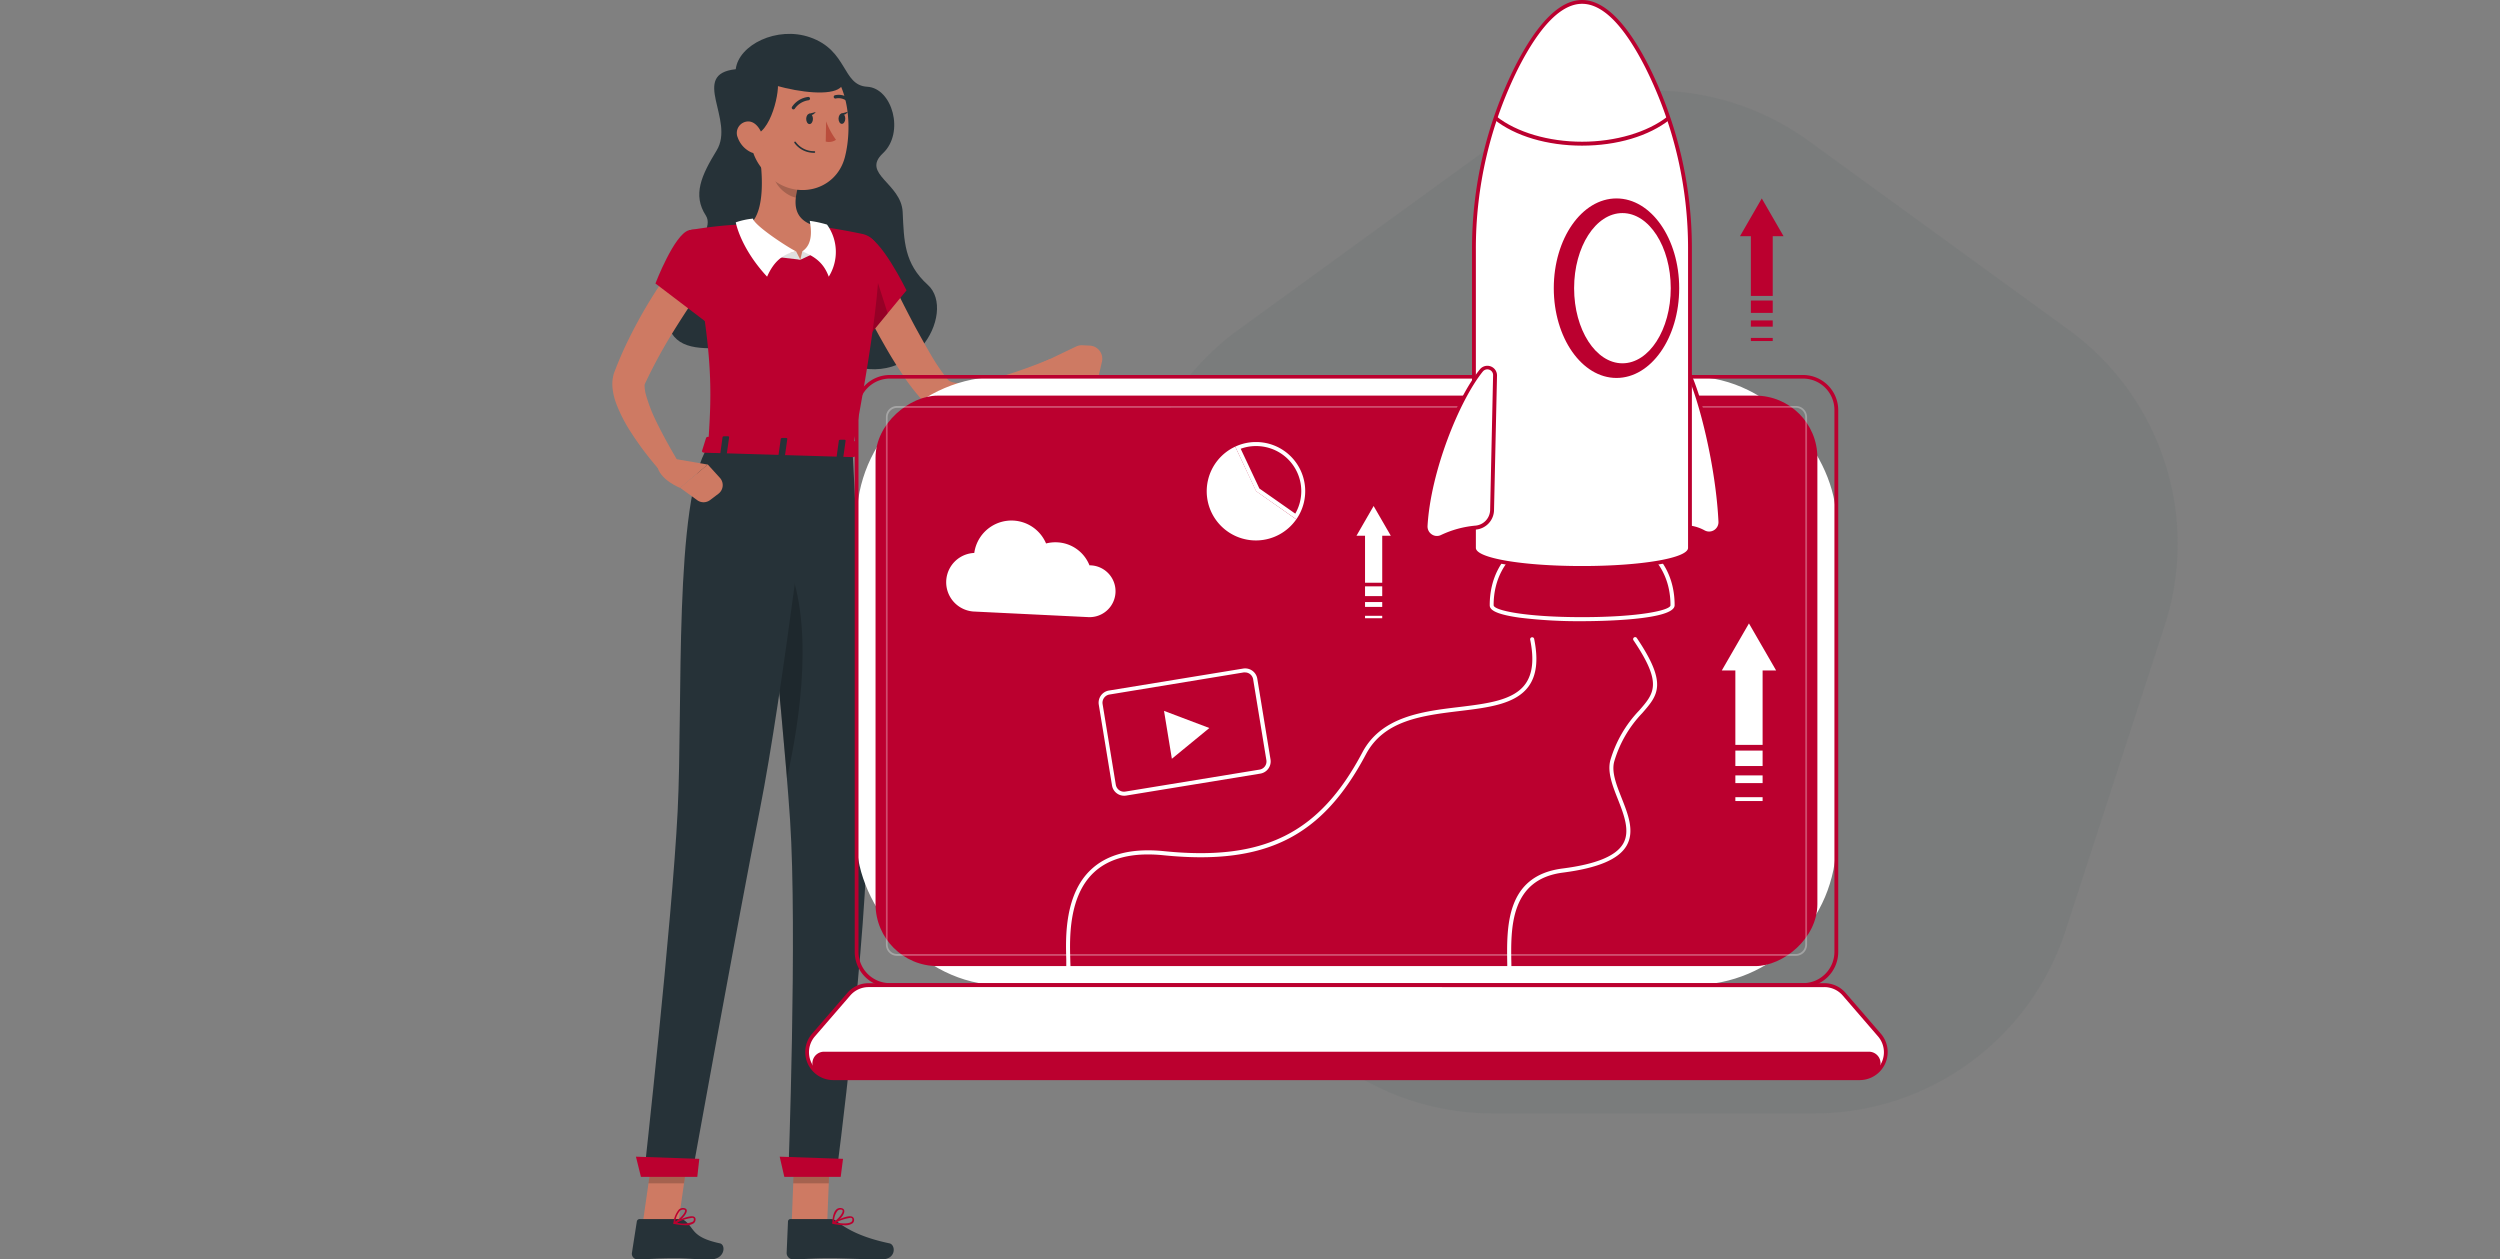 <svg xmlns="http://www.w3.org/2000/svg" xmlns:xlink="http://www.w3.org/1999/xlink" width="397.001" height="200" viewBox="0 0 397.001 200"><rect x="0" y="0" width="397.001" height="200" fill="#808080" stroke="none"/><defs><clipPath id="clip-path"><rect id="Rectangle_1439" data-name="Rectangle 1439" width="397.001" height="200" transform="translate(-115 1579)" fill="#fff"></rect></clipPath></defs><g id="Group_5459" data-name="Group 5459" transform="translate(-718.5 -75.616)"><path id="Path_1457" data-name="Path 1457" d="M107.913,8.017l41.258,29.976a41.978,41.978,0,0,1,15.25,46.932l-15.76,48.5a41.976,41.976,0,0,1-39.923,29.006h-51a41.976,41.976,0,0,1-39.923-29.006l-15.76-48.5A41.977,41.977,0,0,1,17.306,37.993L58.565,8.017A41.977,41.977,0,0,1,107.913,8.017Z" transform="translate(897.841 90)" fill="#4f5b62" opacity="0.1"></path><g id="Mask_Group_24" data-name="Mask Group 24" transform="translate(833.5 -1503.384)" clip-path="url(#clip-path)"><g id="Market_launch-rafiki_1_" data-name="Market launch-rafiki (1)" transform="translate(-17.766 1579)"><g id="freepik--Character--inject-27" transform="translate(0 5.379)"><path id="Path_8002" data-name="Path 8002" d="M259.054,236.914c.463-3.857,6.528-6.89,11.791-5.068,6.041,2.095,5.086,7.631,9.079,7.851s5.994,7.293,2.5,10.569,2.926,4.747,3.139,9.34.231,8.16,3.994,11.56c4.747,4.279-2.57,18.081-14.586,11.773-10.771-5.655-24.253,2.48-26.662-5.37-2.083-6.777,8.136-14.129,6-17.411s-.718-6.367,1.709-10.337C259,244.955,251.672,237.7,259.054,236.914Z" transform="translate(-239.452 -231.303)" fill="#263238"></path><path id="Path_8003" data-name="Path 8003" d="M382.473,394.257c1.466,2.967,2.967,6.011,4.54,8.949.8,1.46,1.6,2.914,2.427,4.32a33.168,33.168,0,0,0,2.593,3.851l.2.231a.475.475,0,0,0,.125.113,1.745,1.745,0,0,0,.5.237,5.7,5.7,0,0,0,1.78.208,20.77,20.77,0,0,0,4.5-.688c1.561-.38,3.127-.878,4.694-1.424s3.139-1.151,4.646-1.78l1.377,2.5a48.064,48.064,0,0,1-9.423,4.848,22.953,22.953,0,0,1-5.489,1.365,10.681,10.681,0,0,1-3.3-.131,7,7,0,0,1-1.869-.694,6.071,6.071,0,0,1-.914-.593,5.069,5.069,0,0,1-.421-.38l-.261-.315a32.521,32.521,0,0,1-3.382-4.427c-.991-1.478-1.887-2.967-2.748-4.492-1.733-3.032-3.311-6.077-4.747-9.251Z" transform="translate(-338.909 -356.667)" fill="#ce7a63"></path><path id="Path_8004" data-name="Path 8004" d="M364.662,370.434c2.374-.083,6.64,8.64,6.64,8.64l-6.243,7.578s-7.287-9.133-6.284-12.064C359.814,371.484,361.167,370.559,364.662,370.434Z" transform="translate(-324.581 -338.339)" fill="#bb002f"></path><path id="Path_8005" data-name="Path 8005" d="M386.334,379.594l3.246,10.177-2.926,3.543Z" transform="translate(-345.855 -345.386)" opacity="0.2"></path><path id="Path_8006" data-name="Path 8006" d="M510.744,445.837l-5.738,2.748-.107,2.024c1.656,1.656,5.127.593,5.127.593l4.249-.552.546-2.374a2.083,2.083,0,0,0-1.911-2.57l-1.187-.059A2.106,2.106,0,0,0,510.744,445.837Z" transform="translate(-437.07 -396.2)" fill="#ce7a63"></path><path id="Path_8007" data-name="Path 8007" d="M334.344,1006.447h5.637l.516-13.061h-5.643Z" transform="translate(-305.858 -817.588)" fill="#ce7a63"></path><path id="Path_8008" data-name="Path 8008" d="M337.838,1047.175H331.5a.4.4,0,0,0-.415.386l-.214,5.014a1.021,1.021,0,0,0,1.009,1c2.2-.036,3.252-.166,6.041-.166,1.715,0,5.661.178,8.029.178s2.255-2.344,1.252-2.552c-4.516-.955-6.771-2.267-8.391-3.513A1.6,1.6,0,0,0,337.838,1047.175Z" transform="translate(-303.187 -858.969)" fill="#263238"></path><g id="Group_5333" data-name="Group 5333" transform="translate(28.729 175.803)" opacity="0.2"><path id="Path_8009" data-name="Path 8009" d="M341.309,993.411l-.267,6.729H335.4l.267-6.729Z" transform="translate(-335.399 -993.411)"></path></g><path id="Path_8010" data-name="Path 8010" d="M293.757,366.692c.125,3.561-.493,11.9-4.243,31.291l-22.9-.682c.665-9.311.843-15.055-3.038-34.317a67.282,67.282,0,0,1,9.762-.991,72.91,72.91,0,0,1,10.4.309c2.653.32,5.507.872,7.382,1.264A3.317,3.317,0,0,1,293.757,366.692Z" transform="translate(-251.415 -331.796)" fill="#bb002f"></path><path id="Path_8011" data-name="Path 8011" d="M307.269,311.578c.558,3.365,1.027,9.495-1.377,11.678a13,13,0,0,0,7.94,5.667c5.276-2.676,2.457-5.341,2.457-5.341-3.7-1-3.525-3.768-2.8-6.344Z" transform="translate(-283.97 -293.06)" fill="#ce7a63"></path><path id="Path_8012" data-name="Path 8012" d="M325.806,382.318l-.682-1.335-3.667.831Z" transform="translate(-295.943 -346.455)" fill="#e0e0e0"></path><path id="Path_8013" data-name="Path 8013" d="M305.432,363.666c-1.187-.534-6.628-4.089-6.842-5.192a11.867,11.867,0,0,0-2.73.593s.694,4.012,4.973,8.628C301.937,365.191,303.4,364.094,305.432,363.666Z" transform="translate(-276.252 -329.138)" fill="#fff"></path><path id="Path_8014" data-name="Path 8014" d="M340.312,382.318l.309-1.335,2.249.16Z" transform="translate(-310.45 -346.455)" fill="#e0e0e0"></path><path id="Path_8015" data-name="Path 8015" d="M341.65,364.854c1.816-1.187,1.371-3.733,1.187-4.836a18.605,18.605,0,0,1,2.736.593,7.424,7.424,0,0,1,.279,8.272C344.973,366.509,343.472,365.655,341.65,364.854Z" transform="translate(-311.479 -330.326)" fill="#fff"></path><path id="Path_8016" data-name="Path 8016" d="M322.311,321.559,326,324.894a10.768,10.768,0,0,0-.374,1.84c-1.424-.249-3.335-1.875-3.442-3.371a5.038,5.038,0,0,1,.131-1.8Z" transform="translate(-296.478 -300.739)" opacity="0.2"></path><path id="Path_8017" data-name="Path 8017" d="M304.126,253.685c.243,5.59.231,7.964,3,10.883,4.154,4.385,10.984,2.854,12.414-2.694,1.288-5,.665-13.31-4.747-15.625a7.631,7.631,0,0,0-10.67,7.436Z" transform="translate(-282.602 -242.312)" fill="#ce7a63"></path><path id="Path_8018" data-name="Path 8018" d="M296.96,254.212c2.071,1.038,4.925.86,5.459,2.107s-.967,8.682-4.071,8.741C295.494,261.208,295.067,256,296.96,254.212Z" transform="translate(-276.212 -248.927)" fill="#263238"></path><path id="Path_8019" data-name="Path 8019" d="M302.034,245.851c4.569,2.89,19.63,5.59,14.711-.932C313.006,239.97,303.173,242.463,302.034,245.851Z" transform="translate(-281.002 -239.635)" fill="#263238"></path><path id="Path_8020" data-name="Path 8020" d="M324.022,516.562s2.213,41.676,2.326,58.8c.119,17.8-4.9,56.238-4.9,56.238h-7.631s1.454-38.839.279-56.416c-1.282-19.162-5.738-59.122-5.738-59.122Z" transform="translate(-285.87 -450.375)" fill="#263238"></path><path id="Path_8021" data-name="Path 8021" d="M326.822,1007.446h8.955l.368-2.86-10.058-.344Z" transform="translate(-299.506 -825.94)" fill="#bb002f"></path><path id="Path_8022" data-name="Path 8022" d="M315.359,579.336c.825-1.027,1.9-.5,3.317,2.433,4.819,9.993,2.374,25.938.309,35.124C318.059,605.458,316.528,590.391,315.359,579.336Z" transform="translate(-291.253 -498.681)" opacity="0.2"></path><path id="Path_8023" data-name="Path 8023" d="M344.325,287.077c0,.457.225.831.522.837s.546-.362.552-.813-.226-.831-.522-.837S344.331,286.626,344.325,287.077Z" transform="translate(-313.537 -273.586)" fill="#263238"></path><path id="Path_8024" data-name="Path 8024" d="M366.6,286.9c0,.457.225.831.522.837s.546-.362.552-.813-.225-.831-.522-.837S366.609,286.446,366.6,286.9Z" transform="translate(-330.676 -273.447)" fill="#263238"></path><path id="Path_8025" data-name="Path 8025" d="M368.4,285.2l1.1-.3S368.932,285.744,368.4,285.2Z" transform="translate(-332.061 -272.537)" fill="#263238"></path><path id="Path_8026" data-name="Path 8026" d="M357.839,291.512a12.077,12.077,0,0,0,1.573,2.931,1.964,1.964,0,0,1-1.632.279Z" transform="translate(-323.888 -277.623)" fill="#ba4d3c"></path><path id="Path_8027" data-name="Path 8027" d="M338.593,307.2a4.7,4.7,0,0,0,.671.059.136.136,0,1,0,0-.267,3.56,3.56,0,0,1-2.914-1.46.137.137,0,0,0-.184-.042.131.131,0,0,0-.042.184A3.75,3.75,0,0,0,338.593,307.2Z" transform="translate(-307.211 -288.364)" fill="#263238"></path><path id="Path_8028" data-name="Path 8028" d="M296.717,294.151a4.083,4.083,0,0,0,2.089,2.32c1.3.593,2.184-.5,2.018-1.851-.148-1.187-1-2.967-2.374-3.032a1.834,1.834,0,0,0-1.733,2.564Z" transform="translate(-276.794 -277.68)" fill="#ce7a63"></path><path id="Path_8029" data-name="Path 8029" d="M334.61,276.681a.249.249,0,0,0,.279-.136,3.183,3.183,0,0,1,2.172-1.311.266.266,0,1,0-.071-.528,3.6,3.6,0,0,0-2.569,1.59.267.267,0,0,0,.113.362A.166.166,0,0,0,334.61,276.681Z" transform="translate(-305.893 -264.691)" fill="#263238"></path><path id="Path_8030" data-name="Path 8030" d="M365.6,274.4a.261.261,0,0,0,.249-.089.267.267,0,0,0-.03-.38,2.647,2.647,0,0,0-2.374-.593.267.267,0,0,0,.154.51h0a2.118,2.118,0,0,1,1.863.5A.267.267,0,0,0,365.6,274.4Z" transform="translate(-328.113 -263.586)" fill="#263238"></path><path id="Path_8031" data-name="Path 8031" d="M225.322,393.4c-1.626,2.326-3.264,4.813-4.789,7.275a81.574,81.574,0,0,0-4.154,7.56l-.226.475-.113.243h0a.527.527,0,0,0-.053.267,5.566,5.566,0,0,0,.231,1.537,24.585,24.585,0,0,0,1.436,3.792c1.222,2.564,2.7,5.163,4.2,7.667L219.6,424a49.805,49.805,0,0,1-5.75-7.3,24.139,24.139,0,0,1-2.279-4.379,10.088,10.088,0,0,1-.688-2.848,5.839,5.839,0,0,1,.172-1.958,1.06,1.06,0,0,1,.083-.279l.089-.237.107-.279.214-.552c.593-1.484,1.222-2.908,1.911-4.3s1.4-2.736,2.172-4.106a80.178,80.178,0,0,1,5.062-7.768Z" transform="translate(-210.859 -353.381)" fill="#ce7a63"></path><path id="Path_8032" data-name="Path 8032" d="M245.863,366.159c-2.32.629-5.311,8.45-5.311,8.45l8.717,6.629s3.442-6.5,2.564-9.495C250.931,368.627,248.5,365.441,245.863,366.159Z" transform="translate(-233.702 -334.971)" fill="#bb002f"></path><path id="Path_8033" data-name="Path 8033" d="M364.28,1046.685a1.964,1.964,0,0,0,1.335-.344.7.7,0,0,0,.178-.653.516.516,0,0,0-.267-.356c-.73-.374-2.86.771-3.1.9a.13.13,0,0,0-.053.142.136.136,0,0,0,.119.107A9.937,9.937,0,0,0,364.28,1046.685Zm.89-1.187a.546.546,0,0,1,.255.047.172.172,0,0,1,.1.142.439.439,0,0,1-.107.427c-.315.309-1.234.362-2.51.154a6.712,6.712,0,0,1,2.261-.748Z" transform="translate(-327.415 -857.494)" fill="#bb002f"></path><path id="Path_8034" data-name="Path 8034" d="M362.506,1042.108h.053c.641-.3,1.851-1.519,1.679-2.16-.036-.154-.166-.338-.54-.38a.908.908,0,0,0-.712.231c-.653.594-.629,2.113-.629,2.178a.16.16,0,0,0,.071.119A.2.2,0,0,0,362.506,1042.108Zm1.116-2.291h.077c.249,0,.273.125.285.154.1.386-.706,1.341-1.353,1.78a2.69,2.69,0,0,1,.546-1.739.635.635,0,0,1,.451-.2Z" transform="translate(-327.41 -853.113)" fill="#bb002f"></path><path id="Path_8035" data-name="Path 8035" d="M231.831,1006.447h5.643l1.875-13.061h-5.643Z" transform="translate(-226.993 -817.588)" fill="#ce7a63"></path><path id="Path_8036" data-name="Path 8036" d="M231.911,1047.176h-6.35a.457.457,0,0,0-.457.386l-.783,5.014a.89.89,0,0,0,.89,1c2.208-.036,3.276-.166,6.065-.166,1.715,0,3.115.178,5.483.178s2.522-2.344,1.537-2.552c-4.409-.955-3.988-2.267-5.459-3.513A1.472,1.472,0,0,0,231.911,1047.176Z" transform="translate(-221.21 -858.97)" fill="#263238"></path><path id="Path_8037" data-name="Path 8037" d="M254.848,1046.685a2.148,2.148,0,0,0,1.377-.344.766.766,0,0,0,.249-.653.421.421,0,0,0-.225-.356c-.682-.374-2.967.771-3.2.9a.142.142,0,0,0-.071.142.119.119,0,0,0,.107.107A9.549,9.549,0,0,0,254.848,1046.685Zm1.021-1.187a.492.492,0,0,1,.249.047.16.16,0,0,1,.089.142.492.492,0,0,1-.16.427,3.6,3.6,0,0,1-2.522.154,7.393,7.393,0,0,1,2.344-.748Z" transform="translate(-243.257 -857.494)" fill="#bb002f"></path><path id="Path_8038" data-name="Path 8038" d="M253.1,1042.112h.053c.676-.3,2.024-1.519,1.929-2.16,0-.154-.131-.338-.5-.38a1,1,0,0,0-.742.231,3.816,3.816,0,0,0-.872,2.178.125.125,0,0,0,.053.119A.165.165,0,0,0,253.1,1042.112Zm1.371-2.291h.077c.243,0,.255.125.261.154.059.386-.855,1.341-1.549,1.78a3.145,3.145,0,0,1,.742-1.739A.707.707,0,0,1,254.475,1039.821Z" transform="translate(-243.258 -853.116)" fill="#bb002f"></path><g id="Group_5334" data-name="Group 5334" transform="translate(5.746 175.803)" opacity="0.2"><path id="Path_8039" data-name="Path 8039" d="M242.378,993.411l-.967,6.729h-5.643l.967-6.729Z" transform="translate(-235.767 -993.411)"></path></g><path id="Path_8040" data-name="Path 8040" d="M242.845,515.187c-5.5,8.723-3.958,40.851-4.825,57.977-.9,17.8-5.341,57.722-5.341,57.722h7.625s7.323-40.6,10.735-57.817c3.768-18.989,8.355-57.906,8.355-57.906Z" transform="translate(-227.646 -449.682)" fill="#263238"></path><path id="Path_8041" data-name="Path 8041" d="M227.919,1007.446h8.949l.32-2.86-10.064-.344Z" transform="translate(-223.372 -825.94)" fill="#bb002f"></path><path id="Path_8042" data-name="Path 8042" d="M346.152,285.378l1.1-.3S346.674,285.924,346.152,285.378Z" transform="translate(-314.942 -272.676)" fill="#263238"></path><path id="Path_8043" data-name="Path 8043" d="M273.25,508.835l-.635,2.041c-.083.16.1.326.362.332l23.571.7c.208,0,.38-.089.4-.22l.267-2.041c0-.142-.154-.267-.38-.273l-23.191-.688A.416.416,0,0,0,273.25,508.835Z" transform="translate(-258.353 -444.696)" fill="#bb002f"></path><path id="Path_8044" data-name="Path 8044" d="M285.95,511.232h-.593c-.119,0-.214-.071-.2-.148l.368-2.653c0-.077.125-.136.243-.136h.593c.125,0,.214.071.208.148l-.374,2.659C286.182,511.179,286.075,511.238,285.95,511.232Z" transform="translate(-268.016 -444.398)" fill="#263238"></path><path id="Path_8045" data-name="Path 8045" d="M366.035,513.623h-.623c-.125,0-.214-.071-.2-.148l.368-2.653c0-.077.125-.142.243-.136h.623c.125,0,.214.071.208.148l-.374,2.653C366.267,513.564,366.16,513.629,366.035,513.623Z" transform="translate(-329.604 -446.237)" fill="#263238"></path><path id="Path_8046" data-name="Path 8046" d="M326.01,512.414h-.593c-.125,0-.22-.071-.208-.148l.374-2.659c0-.077.119-.136.243-.131h.593c.119,0,.214.071.2.148l-.368,2.653C326.247,512.361,326.146,512.414,326.01,512.414Z" transform="translate(-298.829 -445.307)" fill="#263238"></path><path id="Path_8047" data-name="Path 8047" d="M243.68,523.318l6.005,1.033-4.385,3.7c.059.036-3.329-1.276-3.667-3.632Z" transform="translate(-234.533 -455.956)" fill="#ce7a63"></path><path id="Path_8048" data-name="Path 8048" d="M263.6,532.381l-1.323,1a1.709,1.709,0,0,1-2.041,0l-2.706-1.964,4.385-3.7,1.929,2.119a1.721,1.721,0,0,1-.243,2.546Z" transform="translate(-246.764 -459.34)" fill="#ce7a63"></path></g><g id="freepik--maker-launch--inject-27" transform="translate(30.641 0)"><rect id="Rectangle_1425" data-name="Rectangle 1425" width="155.577" height="96.609" rx="22.895" transform="translate(8.158 59.823)" fill="#fff"></rect><path id="Path_8049" data-name="Path 8049" d="M528.34,563.334H383.32a5.584,5.584,0,0,1-5.578-5.578V471.71a5.584,5.584,0,0,1,5.578-5.578H528.34a5.59,5.59,0,0,1,5.584,5.578v86.046A5.59,5.59,0,0,1,528.34,563.334ZM383.32,466.7a4.991,4.991,0,0,0-4.979,4.979v86.046a4.985,4.985,0,0,0,4.979,4.979H528.34a4.979,4.979,0,0,0,4.979-4.979V471.68a4.985,4.985,0,0,0-4.979-4.979Z" transform="translate(-369.886 -406.582)" fill="#bb002f"></path><path id="Path_8050" data-name="Path 8050" d="M506.516,886.113H354.737a4.154,4.154,0,0,0-3.145,1.436l-5.6,6.486a4.154,4.154,0,0,0,3.145,6.872H512.118a4.154,4.154,0,0,0,3.145-6.872l-5.608-6.486a4.154,4.154,0,0,0-3.139-1.436Z" transform="translate(-344.68 -729.682)" fill="#fff"></path><path id="Path_8051" data-name="Path 8051" d="M511.126,900.195H348.144a4.457,4.457,0,0,1-3.371-7.37l5.6-6.48a4.462,4.462,0,0,1,3.371-1.543H505.518a4.462,4.462,0,0,1,3.377,1.543l5.6,6.48a4.457,4.457,0,0,1-3.371,7.37Zm-157.381-14.77a3.84,3.84,0,0,0-2.914,1.335l-5.608,6.486a3.851,3.851,0,0,0,2.92,6.373H511.126a3.851,3.851,0,0,0,2.914-6.373l-5.6-6.486a3.851,3.851,0,0,0-2.92-1.335Z" transform="translate(-343.689 -728.673)" fill="#bb002f"></path><path id="Path_8052" data-name="Path 8052" d="M350.46,931.981a1.851,1.851,0,0,0-1.187,3.276,4.083,4.083,0,0,0,2.635.938H514.9a4.113,4.113,0,0,0,2.771-1.044,1.846,1.846,0,0,0-1.294-3.169Z" transform="translate(-347.47 -764.969)" fill="#bb002f"></path><rect id="Rectangle_1426" data-name="Rectangle 1426" width="90.591" height="149.565" rx="9.853" transform="translate(160.726 62.825) rotate(90)" fill="#bb002f"></rect><path id="Path_8053" data-name="Path 8053" d="M543.7,574.779H400.976A1.78,1.78,0,0,1,399.2,573V489.238a1.78,1.78,0,0,1,1.78-1.78H543.7a1.78,1.78,0,0,1,1.78,1.78v83.755a1.78,1.78,0,0,1-1.78,1.786ZM400.976,487.76a1.5,1.5,0,0,0-1.5,1.5v83.737a1.5,1.5,0,0,0,1.5,1.49H543.7a1.5,1.5,0,0,0,1.49-1.49V489.238a1.5,1.5,0,0,0-1.489-1.5Z" transform="translate(-386.392 -422.989)" fill="#fff" opacity="0.3"></path><path id="Path_8054" data-name="Path 8054" d="M816.194,583.458c0,2.967,28.721,2.967,28.721,0C844.915,566.991,816.194,566.991,816.194,583.458Z" transform="translate(-707.196 -487.342)" fill="#bb002f"></path><path id="Path_8055" data-name="Path 8055" d="M829.545,584.923a76.632,76.632,0,0,1-9.916-.558c-4.273-.593-4.747-1.406-4.747-1.97,0-8.705,7.614-12.669,14.681-12.669h0c7.074,0,14.681,3.964,14.681,12.669C844.226,584.8,832,584.923,829.545,584.923Zm-14.04-2.528c0,.789,4.884,1.887,14.04,1.887s14.04-1.1,14.04-1.887c0-8.266-7.275-12.029-14.04-12.029S815.5,574.128,815.5,582.395Z" transform="translate(-706.187 -486.279)" fill="#fff"></path><path id="Path_8056" data-name="Path 8056" d="M946.591,461.508c2.219,4.658,4.825,15.429,5.228,23.98a1.78,1.78,0,0,1-2.623,1.656,6.408,6.408,0,0,0-2.095-.718c-.86-.131-1.519-1.335-1.537-2.789l-.285-21.363C945.268,461.129,946.152,460.6,946.591,461.508Z" transform="translate(-806.504 -402.671)" fill="#fff"></path><path id="Path_8057" data-name="Path 8057" d="M949.054,486.667a2.07,2.07,0,0,1-.979-.249,6.23,6.23,0,0,0-1.994-.688c-1.021-.154-1.78-1.448-1.78-3.08l-.279-21.363a1.454,1.454,0,0,1,.866-1.543.926.926,0,0,1,1.015.623h0c2.2,4.623,4.842,15.429,5.258,24.093a2.107,2.107,0,0,1-2.089,2.19Zm-4.017-26.324h-.03c-.166.042-.409.368-.4.944l.285,21.363c0,1.288.593,2.374,1.282,2.492a6.628,6.628,0,0,1,2.19.754,1.484,1.484,0,0,0,2.178-1.383c-.409-8.616-3.021-19.3-5.2-23.867h0C945.3,460.569,945.215,460.343,945.037,460.343Z" transform="translate(-805.525 -401.66)" fill="#bb002f"></path><path id="Path_8058" data-name="Path 8058" d="M838.413,295.995c0,4.249-34.288,4.249-34.288,0v-47.26a64.088,64.088,0,0,1,6.806-29.131c2.848-5.6,6.415-10.308,10.337-10.308s7.489,4.712,10.337,10.308a64.09,64.09,0,0,1,6.807,29.131Z" transform="translate(-697.91 -208.994)" fill="#fff"></path><path id="Path_8059" data-name="Path 8059" d="M820.163,298.475a76.7,76.7,0,0,1-11.868-.8c-3.774-.623-5.608-1.5-5.608-2.688v-47.26a64.682,64.682,0,0,1,6.872-29.267c3.561-6.949,7.121-10.474,10.6-10.474s7.068,3.525,10.6,10.474a64.682,64.682,0,0,1,6.842,29.267v47.26h0C837.609,298.374,821.949,298.475,820.163,298.475Zm0-89.885c-3.252,0-6.64,3.412-10.088,10.142a64.089,64.089,0,0,0-6.777,28.994v47.26c0,1.62,7.4,2.884,16.847,2.884s16.847-1.264,16.847-2.884v-47.26a64.089,64.089,0,0,0-6.759-28.971c-3.43-6.753-6.795-10.165-10.07-10.165Z" transform="translate(-696.804 -207.984)" fill="#bb002f"></path><path id="Path_8060" data-name="Path 8060" d="M831.92,292.8c-5.531,0-10.616-1.507-13.951-4.154l.374-.475c3.181,2.51,8.26,4.006,13.577,4.006s10.4-1.5,13.577-4.006l.374.475C842.536,291.29,837.451,292.8,831.92,292.8Z" transform="translate(-708.562 -269.671)" fill="#bb002f"></path><path id="Path_8061" data-name="Path 8061" d="M779.594,461.536c-3.833,4.783-8.308,16.022-8.818,24.662a1.78,1.78,0,0,0,2.528,1.733,16.153,16.153,0,0,1,5.406-1.472,2.854,2.854,0,0,0,2.587-2.789l.469-21.363a1.222,1.222,0,0,0-2.172-.771Z" transform="translate(-672.252 -402.698)" fill="#fff"></path><path id="Path_8062" data-name="Path 8062" d="M771.549,487.428a2.053,2.053,0,0,1-1.151-.356,2.1,2.1,0,0,1-.932-1.869c.5-8.717,5.08-20.087,8.9-24.835h0a1.531,1.531,0,0,1,2.73.979l-.475,21.363a3.157,3.157,0,0,1-2.854,3.086,15.655,15.655,0,0,0-5.341,1.448,2,2,0,0,1-.878.184Zm7.269-26.7c-3.744,4.682-8.26,15.892-8.753,24.5a1.5,1.5,0,0,0,.671,1.335,1.448,1.448,0,0,0,1.436.113,16.088,16.088,0,0,1,5.525-1.507,2.552,2.552,0,0,0,2.308-2.5l.469-21.363a.9.9,0,0,0-.593-.89.914.914,0,0,0-1.05.3Z" transform="translate(-671.245 -401.702)" fill="#bb002f"></path><ellipse id="Ellipse_253" data-name="Ellipse 253" cx="9.958" cy="14.254" rx="9.958" ry="14.254" transform="translate(118.866 31.511)" fill="#bb002f"></ellipse><ellipse id="Ellipse_254" data-name="Ellipse 254" cx="7.673" cy="11.928" rx="7.673" ry="11.928" transform="translate(122.094 33.837)" fill="#fff"></ellipse><path id="Path_8063" data-name="Path 8063" d="M523.568,699.212a.326.326,0,0,1-.326-.321v-1.127c-.1-3.341-.309-10.284,3.97-14.242,2.605-2.427,6.486-3.4,11.536-2.89,15.862,1.608,24.7-2.789,31.511-15.672,3.026-5.721,9.59-6.528,15.387-7.216,4.433-.54,8.616-1.044,10.5-3.661,1.151-1.6,1.4-3.9.766-7.032a.32.32,0,0,1,.255-.38.315.315,0,0,1,.374.249c.676,3.323.392,5.786-.872,7.536-2.053,2.842-6.373,3.371-10.949,3.922-5.934.718-12.029,1.46-14.895,6.884-6.961,13.156-15.975,17.648-32.146,16.022-4.86-.493-8.575.421-11.038,2.718-4.059,3.786-3.857,10.533-3.762,13.779,0,.439.03.831.03,1.145A.32.32,0,0,1,523.568,699.212Z" transform="translate(-481.793 -545.469)" fill="#fff"></path><path id="Path_8064" data-name="Path 8064" d="M827.192,699.134a.326.326,0,0,1-.32-.315v-.338c-.1-5.934-.237-14.011,8.753-15.168,5.341-.682,8.48-1.97,9.637-3.928s.166-4.563-.813-7.044c-.854-2.16-1.733-4.391-1.187-6.284a19.2,19.2,0,0,1,4.552-7.833c2.409-2.759,3.739-4.279-.9-11.162a.326.326,0,0,1,.089-.445.32.32,0,0,1,.445.089c4.913,7.293,3.382,9.044.849,11.94a18.716,18.716,0,0,0-4.415,7.6c-.5,1.679.3,3.715,1.151,5.863,1.039,2.629,2.107,5.341.771,7.608-1.264,2.142-4.575,3.531-10.088,4.243-8.415,1.08-8.308,8.848-8.189,14.515v.338a.32.32,0,0,1-.314.326Z" transform="translate(-715.394 -545.391)" fill="#fff"></path><path id="Path_8065" data-name="Path 8065" d="M463.531,573.439h-.2a5.792,5.792,0,0,0-5.115-3.655,5.934,5.934,0,0,0-1.78.178,5.964,5.964,0,0,0-11.4,1.507,4.658,4.658,0,0,0-.131,9.3l18.248.89a4.114,4.114,0,0,0,.4-8.219Z" transform="translate(-418.196 -483.661)" fill="#fff"></path><path id="Path_8066" data-name="Path 8066" d="M642.988,512.923h0a7.157,7.157,0,0,1,6.219,10.729l-5.7-3.994-2.967-6.308a6.961,6.961,0,0,1,2.421-.427m0-.641a7.715,7.715,0,0,0-3.288.73l3.3,7.074,6.4,4.474a7.8,7.8,0,0,0-6.4-12.278Z" transform="translate(-571.393 -442.086)" fill="#fff"></path><path id="Path_8067" data-name="Path 8067" d="M627.91,522.52l6.367,4.474a7.81,7.81,0,1,1-9.691-11.548Z" transform="translate(-556.303 -444.521)" fill="#fff"></path><path id="Path_8068" data-name="Path 8068" d="M549.686,688.335a1.94,1.94,0,0,1-1.923-1.638l-2.1-12.818a1.958,1.958,0,0,1,1.614-2.249l21.316-3.489a1.958,1.958,0,0,1,2.243,1.614l2.1,12.818a1.964,1.964,0,0,1-1.614,2.249h0l-21.316,3.489A1.936,1.936,0,0,1,549.686,688.335Zm19.221-19.583h-.214l-21.339,3.513a1.323,1.323,0,0,0-1.086,1.507l2.1,12.824a1.335,1.335,0,0,0,.534.854,1.3,1.3,0,0,0,.979.226l21.316-3.489a1.311,1.311,0,0,0,1.08-1.507l-2.1-12.824a1.3,1.3,0,0,0-1.27-1.1Zm2.374,15.743Z" transform="translate(-499.051 -561.973)" fill="#fff"></path><path id="Path_8069" data-name="Path 8069" d="M597.844,700.069l-7.2-2.724,1.246,7.608Z" transform="translate(-533.673 -584.459)" fill="#fff"></path><rect id="Rectangle_1427" data-name="Rectangle 1427" width="4.326" height="13.02" transform="translate(147.701 105.267)" fill="#fff"></rect><rect id="Rectangle_1428" data-name="Rectangle 1428" width="4.326" height="2.451" transform="translate(147.701 119.194)" fill="#fff"></rect><rect id="Rectangle_1429" data-name="Rectangle 1429" width="4.326" height="1.222" transform="translate(147.701 123.134)" fill="#fff"></rect><rect id="Rectangle_1430" data-name="Rectangle 1430" width="4.326" height="0.611" transform="translate(147.701 126.594)" fill="#fff"></rect><path id="Path_8070" data-name="Path 8070" d="M974.632,644.6l4.314-7.471,4.314,7.471Z" transform="translate(-829.086 -538.13)" fill="#fff"></path><rect id="Rectangle_1431" data-name="Rectangle 1431" width="2.73" height="8.219" transform="translate(88.893 84.319)" fill="#fff"></rect><rect id="Rectangle_1432" data-name="Rectangle 1432" width="2.73" height="1.549" transform="translate(88.893 93.113)" fill="#fff"></rect><rect id="Rectangle_1433" data-name="Rectangle 1433" width="2.73" height="0.771" transform="translate(88.893 95.606)" fill="#fff"></rect><rect id="Rectangle_1434" data-name="Rectangle 1434" width="2.73" height="0.386" transform="translate(88.893 97.79)" fill="#fff"></rect><path id="Path_8071" data-name="Path 8071" d="M723.147,561.046l2.724-4.724,2.73,4.724Z" transform="translate(-635.614 -475.968)" fill="#fff"></path><rect id="Rectangle_1435" data-name="Rectangle 1435" width="3.472" height="10.444" transform="translate(150.163 36.549)" fill="#bb002f"></rect><rect id="Rectangle_1436" data-name="Rectangle 1436" width="3.472" height="1.964" transform="translate(150.163 47.723)" fill="#bb002f"></rect><rect id="Rectangle_1437" data-name="Rectangle 1437" width="3.472" height="0.985" transform="translate(150.163 50.886)" fill="#bb002f"></rect><rect id="Rectangle_1438" data-name="Rectangle 1438" width="3.472" height="0.493" transform="translate(150.163 53.663)" fill="#bb002f"></rect><path id="Path_8072" data-name="Path 8072" d="M987.16,350.6l3.46-5.994,3.46,5.994Z" transform="translate(-838.724 -313.092)" fill="#bb002f"></path></g></g></g></g></svg>
